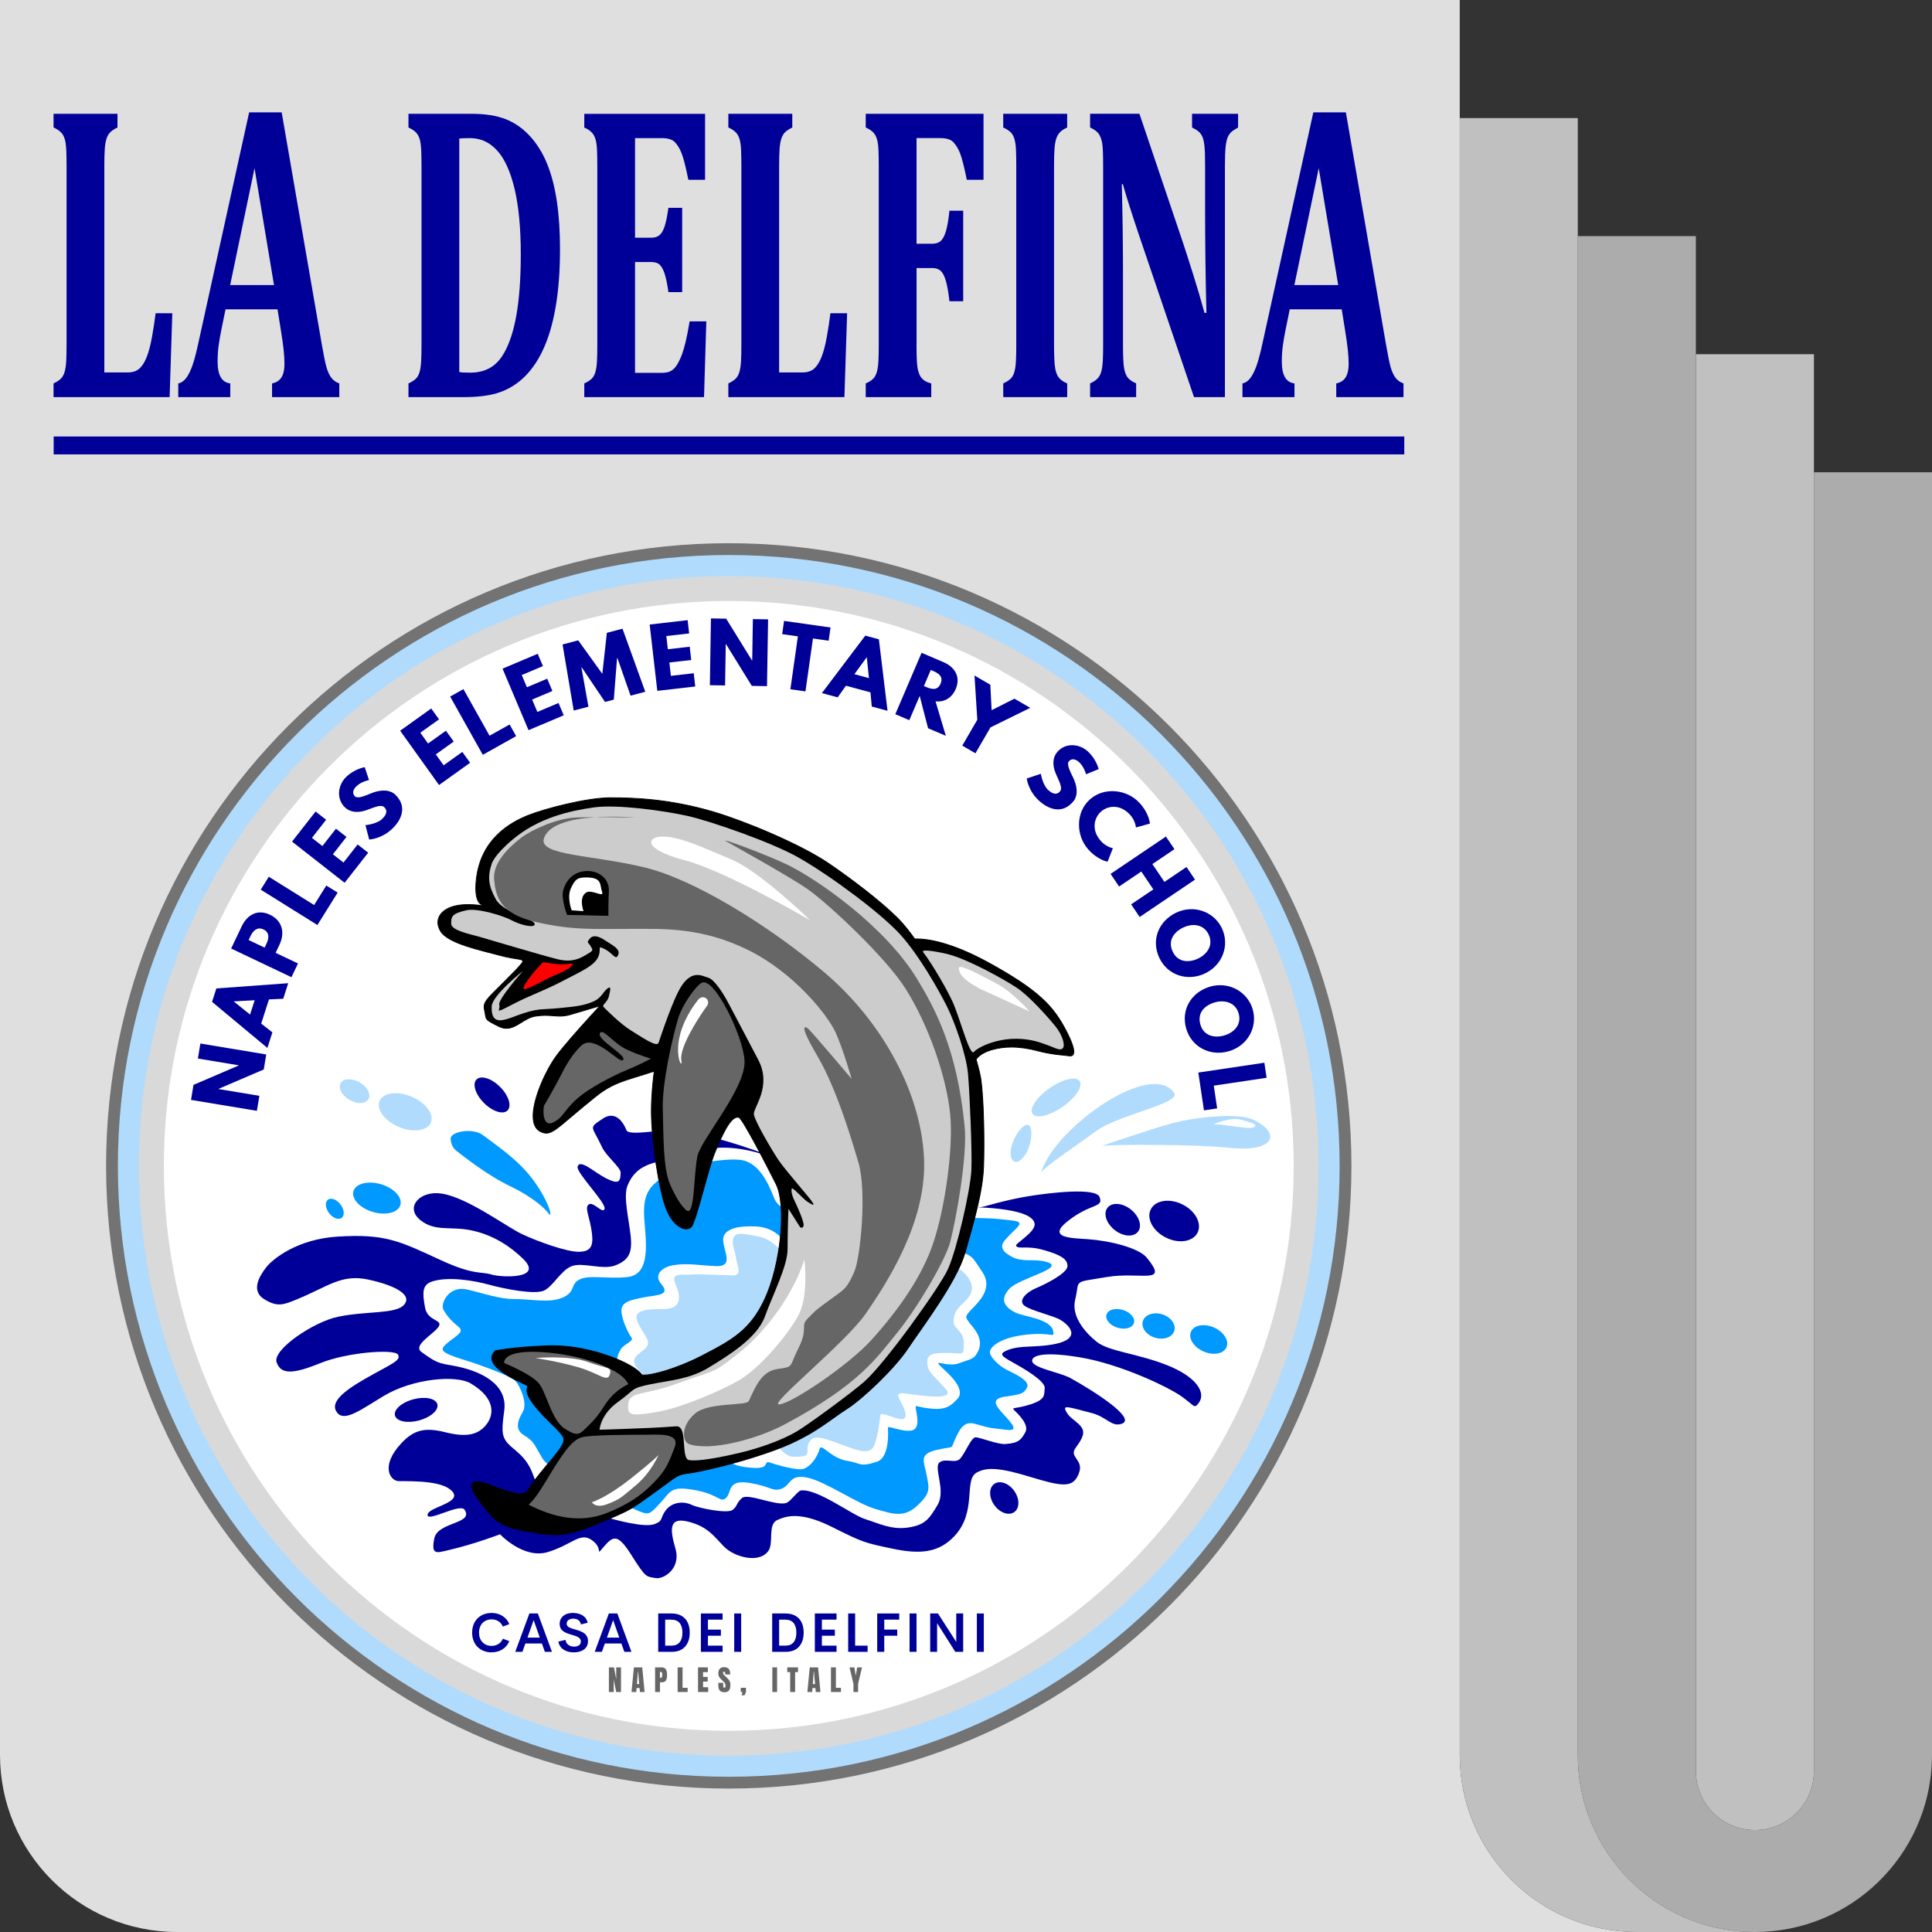 <?xml version="1.0" encoding="UTF-8"?>
<svg id="Layer_2" data-name="Layer 2" xmlns="http://www.w3.org/2000/svg" xmlns:xlink="http://www.w3.org/1999/xlink" viewBox="0 0 1080 1080">
  <rect x="0" y="0" width="1080" height="1080" fill="#333333" stroke="none"/>
  <defs>
    <style>
      .cls-1 {
        fill: #b0dbfd;
      }

      .cls-2 {
        fill: #fff;
      }

      .cls-3 {
        fill: #dfdfdf;
      }

      .cls-4 {
        fill: none;
      }

      .cls-5 {
        fill: red;
      }

      .cls-6 {
        fill: silver;
      }

      .cls-7 {
        fill: #09f;
      }

      .cls-8 {
        clip-path: url(#clippath-1);
      }

      .cls-9 {
        fill: #737373;
      }

      .cls-10 {
        fill: #666;
      }

      .cls-11 {
        fill: #009;
      }

      .cls-12 {
        fill: #ccc;
      }

      .cls-13 {
        clip-path: url(#clippath-2);
      }

      .cls-14 {
        fill: #acacac;
      }

      .cls-15 {
        clip-path: url(#clippath);
      }

      .cls-16 {
        fill: #d9d9d9;
      }
    </style>
    <clipPath id="clippath">
      <rect class="cls-4" x="54" y="297" width="707" height="707"/>
    </clipPath>
    <clipPath id="clippath-1">
      <rect class="cls-4" x="54" y="297" width="707" height="707"/>
    </clipPath>
    <clipPath id="clippath-2">
      <rect class="cls-4" x="54" y="297" width="707" height="707"/>
    </clipPath>
  </defs>
  <path class="cls-3" d="M915,1080H99c-54.68,0-99-44.32-99-99V0h816v981c0,54.68,44.32,99,99,99Z"/>
  <path class="cls-6" d="M1014,198v792c0,18.23-14.77,33-33,33s-33-14.77-33-33V198h66Z"/>
  <path class="cls-14" d="M882.05,984h-.05v-3c0,1,.01,2,.05,3Z"/>
  <path class="cls-14" d="M1080,981v3h-.05c.04-1,.05-2,.05-3Z"/>
  <path class="cls-14" d="M1080,264v717c0,1-.01,2-.05,3-1.58,53.29-45.27,96-98.95,96s-97.37-42.71-98.95-96c-.04-1-.05-2-.05-3V132h66v858c0,18.23,14.77,33,33,33s33-14.77,33-33V264h66Z"/>
  <path class="cls-6" d="M981,1080h-66c-54.68,0-99-44.32-99-99V66h66v915c0,1,.01,2,.05,3,.83,28.12,13.39,53.29,32.95,70.79.61.55,1.23,1.09,1.86,1.61.49.43.99.84,1.49,1.25.48.4.97.79,1.46,1.17.66.53,1.33,1.05,2.02,1.55.59.44,1.18.88,1.78,1.3.6.43,1.2.85,1.81,1.26.41.28.82.56,1.24.82.37.26.75.5,1.13.74,2.43,1.56,4.94,3.01,7.52,4.35.53.28,1.06.55,1.59.81.61.31,1.23.61,1.85.9,2.99,1.42,6.08,2.69,9.24,3.81,10.32,3.66,21.43,5.64,33.01,5.64Z"/>
  <g>
    <path class="cls-11" d="M65.67,63.62v7.66c-1.63.77-2.93,1.61-3.88,2.49-.95.89-1.69,2.11-2.21,3.65-.52,1.55-.86,3.54-1.02,5.98-.16,2.44-.24,5.51-.24,9.22v115.56h13.21c2.63,0,4.74-.7,6.33-2.09,1.59-1.39,2.96-3.54,4.12-6.44,1.16-2.9,2.16-6.69,3-11.37.84-4.68,1.51-9.07,2.01-13.17h9.33l-1.5,46.87H29.93v-7.66c1.68-.77,3.01-1.62,3.98-2.55.98-.93,1.7-2.18,2.18-3.77.48-1.58.78-3.6.92-6.03s.2-5.51.2-9.22v-99.9c0-3.63-.06-6.69-.17-9.17-.11-2.47-.41-4.48-.88-6.03-.48-1.55-1.2-2.8-2.18-3.77-.98-.97-2.33-1.84-4.05-2.61v-7.66h35.75Z"/>
    <path class="cls-11" d="M155.14,172.92h-29.07l-2.25,11.02c-.64,3.09-1.16,6.09-1.57,8.99-.41,2.9-.61,5.98-.61,9.22,0,7.58,2.36,11.64,7.08,12.18v7.66h-29.07v-7.66c1.68-.31,3.15-1.31,4.43-3.02,1.27-1.7,2.43-4.02,3.47-6.96,1.04-2.94,2.16-7.15,3.34-12.65l28.39-128.9h18.18l22.47,129.95c1,5.8,1.84,9.92,2.52,12.36.68,2.44,1.57,4.41,2.66,5.92,1.09,1.51,2.61,2.61,4.56,3.31v7.66h-37.59v-7.66c2.36-.46,4.11-1.58,5.24-3.36,1.13-1.78,1.7-4.29,1.7-7.54,0-2.4-.16-5.06-.48-8.01-.32-2.94-.84-6.65-1.57-11.14l-1.84-11.37ZM128.66,159.34h24.51l-10.89-65.32-13.62,65.32Z"/>
    <path class="cls-11" d="M263.75,63.62c7.58,0,13.91,1.01,19,3.02,5.08,2.01,9.6,5.18,13.55,9.51,3.95,4.33,7.14,9.5,9.57,15.49,2.43,6,4.23,12.96,5.41,20.88,1.18,7.93,1.77,16.88,1.77,26.86,0,12.07-.83,22.9-2.49,32.49-1.66,9.59-4.14,17.79-7.46,24.6-2.95,6.11-6.57,11.14-10.86,15.08-4.29,3.94-9.23,6.73-14.81,8.35-4.81,1.39-10.87,2.09-18.18,2.09h-30.91v-7.66c1.68-.77,3.01-1.6,3.98-2.49.98-.89,1.7-2.13,2.18-3.71.48-1.58.78-3.6.92-6.03s.2-5.51.2-9.22v-100.01c0-3.63-.06-6.69-.17-9.17-.11-2.47-.41-4.48-.88-6.03-.48-1.55-1.2-2.8-2.18-3.77-.98-.97-2.33-1.84-4.05-2.61v-7.66h35.41ZM256.73,207.96c.82.23,2.88.35,6.2.35,4.99,0,9.19-1.24,12.6-3.71,2.54-1.86,4.7-4.41,6.47-7.66,2.95-5.34,5.17-12.26,6.67-20.77,1.63-9.28,2.45-20.61,2.45-34,0-14.69-1.16-26.9-3.47-36.6-2.31-9.71-5.57-16.86-9.77-21.46-4.2-4.6-9.23-6.9-15.08-6.9-2.81,0-4.83.08-6.06.23v130.53Z"/>
    <path class="cls-11" d="M394.14,63.62v36.9h-9.33c-1.5-7.35-2.77-12.32-3.81-14.91-1.04-2.59-2.29-4.64-3.75-6.15-1.45-1.51-3.93-2.26-7.42-2.26h-14.84v55.69h8.99c2,0,3.56-.48,4.7-1.45,1.13-.97,2.08-2.57,2.83-4.81.75-2.24,1.46-5.72,2.14-10.44h7.69v47.11h-7.69c-.64-4.48-1.34-7.91-2.11-10.27-.77-2.36-1.69-4.04-2.76-5.05-1.07-1-2.67-1.51-4.8-1.51h-8.99v61.96h14.78c1.59,0,2.93-.17,4.02-.52s2.06-.95,2.93-1.8c.86-.85,1.69-2.01,2.49-3.48.79-1.47,1.5-3.05,2.11-4.76.61-1.7,1.26-3.94,1.94-6.73.68-2.78,1.43-6.61,2.25-11.49h9.33l-1.29,42.35h-66.93v-7.66c1.68-.77,3.01-1.6,3.98-2.49.98-.89,1.7-2.13,2.18-3.71.48-1.58.78-3.6.92-6.03s.2-5.51.2-9.22v-100.01c0-3.63-.06-6.69-.17-9.17-.11-2.47-.41-4.48-.88-6.03-.48-1.55-1.2-2.8-2.18-3.77-.98-.97-2.33-1.84-4.05-2.61v-7.66h67.55Z"/>
    <path class="cls-11" d="M442.89,63.62v7.66c-1.63.77-2.93,1.61-3.88,2.49-.95.89-1.69,2.11-2.21,3.65-.52,1.55-.86,3.54-1.02,5.98-.16,2.44-.24,5.51-.24,9.22v115.56h13.21c2.63,0,4.74-.7,6.33-2.09,1.59-1.39,2.96-3.54,4.12-6.44,1.16-2.9,2.16-6.69,3-11.37.84-4.68,1.51-9.07,2.01-13.17h9.33l-1.5,46.87h-64.89v-7.66c1.68-.77,3.01-1.62,3.98-2.55.98-.93,1.7-2.18,2.18-3.77.48-1.58.78-3.6.92-6.03s.2-5.51.2-9.22v-99.9c0-3.63-.06-6.69-.17-9.17-.11-2.47-.41-4.48-.88-6.03-.48-1.55-1.2-2.8-2.18-3.77-.98-.97-2.33-1.84-4.05-2.61v-7.66h35.75Z"/>
    <path class="cls-11" d="M512.34,192.87c0,4.1.07,7.21.2,9.34.14,2.13.38,3.85.75,5.16.36,1.32.81,2.38,1.33,3.19.52.81,1.25,1.55,2.18,2.2.93.66,2.19,1.18,3.78,1.57v7.66h-36.63v-7.66c1.68-.7,3.01-1.51,3.98-2.44.98-.93,1.7-2.18,2.18-3.77.48-1.58.78-3.61.92-6.09.14-2.47.2-5.57.2-9.28v-99.9c0-3.63-.06-6.69-.17-9.17-.11-2.47-.41-4.48-.88-6.03-.48-1.55-1.2-2.8-2.18-3.77-.98-.97-2.33-1.84-4.05-2.61v-7.66h65.84v36.9h-9.33c-1.5-7.35-2.77-12.32-3.81-14.91-1.04-2.59-2.29-4.64-3.74-6.15-1.45-1.51-3.93-2.26-7.42-2.26h-13.14v59.06h8.72c2.13,0,3.78-.56,4.94-1.68,1.16-1.12,2.11-3,2.86-5.63.75-2.63,1.37-6.34,1.87-11.14h7.69v50.59h-7.69c-.54-4.87-1.2-8.64-1.97-11.31-.77-2.67-1.73-4.54-2.86-5.63-1.14-1.08-2.75-1.62-4.83-1.62h-8.72v43.04Z"/>
    <path class="cls-11" d="M589.22,192.87c0,2.71.04,5.22.14,7.54.09,2.32.27,4.22.54,5.69.27,1.47.67,2.71,1.19,3.71.52,1.01,1.24,1.88,2.14,2.61.91.74,2.02,1.37,3.34,1.91v7.66h-35.75v-7.66c1.68-.77,3.01-1.6,3.98-2.49.98-.89,1.7-2.13,2.18-3.71.48-1.58.78-3.6.92-6.03.14-2.44.2-5.51.2-9.22v-100.13c0-3.71-.06-6.77-.17-9.17-.11-2.4-.41-4.39-.89-5.98-.48-1.58-1.2-2.84-2.18-3.77-.98-.93-2.33-1.78-4.05-2.55v-7.66h35.75v7.66c-1.86.85-3.23,1.76-4.12,2.73-.89.97-1.56,2.15-2.01,3.54-.46,1.39-.77,3.21-.95,5.45-.18,2.24-.27,5.53-.27,9.86v100.01Z"/>
    <path class="cls-11" d="M692.1,63.62v7.66c-1.82,1.01-3.1,1.86-3.85,2.55-.75.7-1.38,1.62-1.91,2.78-.52,1.16-.92,2.92-1.19,5.28-.27,2.36-.41,5.98-.41,10.85v129.25h-17.29l-30.64-90.27c-4.13-12.22-7.17-21.81-9.12-28.77h-.61c.45,16.63.68,34.19.68,52.67v37.36c0,5.8.17,9.86.51,12.18.34,2.32.95,4.16,1.84,5.51.89,1.35,2.55,2.57,5,3.65v7.66h-25.74v-7.66c1.68-.77,3.01-1.62,3.98-2.55.98-.93,1.7-2.18,2.18-3.77.48-1.58.78-3.58.92-5.98.14-2.4.2-5.41.2-9.05v-100.36c0-5.8-.15-9.8-.44-12.01-.3-2.2-.91-4.04-1.84-5.51-.93-1.47-2.6-2.74-5-3.83v-7.66h27.58l24.1,71.35c1.5,4.49,3.45,10.56,5.86,18.22s4.54,14.89,6.4,21.7h1.09c-.5-18.49-.75-38.67-.75-60.56v-21.58c0-5.03-.11-8.66-.34-10.91-.23-2.24-.58-3.94-1.06-5.1s-1.11-2.13-1.91-2.9c-.79-.77-2.12-1.62-3.98-2.55v-7.66h25.74Z"/>
    <path class="cls-11" d="M750.05,172.92h-29.08l-2.25,11.02c-.64,3.09-1.16,6.09-1.57,8.99-.41,2.9-.61,5.98-.61,9.22,0,7.58,2.36,11.64,7.08,12.18v7.66h-29.08v-7.66c1.68-.31,3.15-1.31,4.43-3.02,1.27-1.7,2.43-4.02,3.47-6.96,1.04-2.94,2.16-7.15,3.34-12.65l28.39-128.9h18.18l22.47,129.95c1,5.8,1.84,9.92,2.52,12.36s1.57,4.41,2.66,5.92c1.09,1.51,2.61,2.61,4.56,3.31v7.66h-37.59v-7.66c2.36-.46,4.11-1.58,5.24-3.36,1.13-1.78,1.7-4.29,1.7-7.54,0-2.4-.16-5.06-.48-8.01-.32-2.94-.84-6.65-1.57-11.14l-1.84-11.37ZM723.56,159.34h24.51l-10.89-65.32-13.62,65.32Z"/>
  </g>
  <g class="cls-15">
    <g class="cls-8">
      <path class="cls-9" d="M755.46,651.74c0,192.24-155.84,348.08-348.08,348.08S59.3,843.98,59.3,651.74s155.84-348.08,348.08-348.08,348.08,155.84,348.08,348.08"/>
      <path class="cls-1" d="M748.86,651.74c0,188.59-152.89,341.48-341.48,341.48S65.9,840.33,65.9,651.74s152.89-341.48,341.48-341.48,341.48,152.89,341.48,341.48"/>
      <path class="cls-16" d="M737.08,651.74c0,182.09-147.61,329.7-329.7,329.7S77.68,833.82,77.68,651.74s147.61-329.7,329.7-329.7,329.7,147.61,329.7,329.7"/>
      <path class="cls-2" d="M723.18,651.74c0,174.41-141.39,315.79-315.79,315.79S91.59,826.15,91.59,651.74s141.39-315.79,315.79-315.79,315.79,141.39,315.79,315.79"/>
      <path class="cls-11" d="M366.26,632.35c-4.03.41-15.08,1.89-16.03-.47-2.81-7.02-7.54-10.37-13.2-6.6-8.48,5.66-6.13,3.77-.47,16.03,2.23,4.84,10.37,11.31,10.37,14.14,0,5.52-1.41,6.6-8.01,3.3-6.6-3.3-14.72-11.17-16.03-6.6-.94,3.3,16.03,20.27,15.08,23.57s-6.35-4.44-8.96-2.36c-2.36,1.89.73,6.81,1.89,16.03.94,7.54-.94,10.37-7.54,10.37s-22.62-5.66-31.58-9.9-30.17-20.27-44.78-22.62c-12.18-1.96-20.74,7.54-12.25,14.61s17.44,3.3,29.69,6.13,21.25,9.24,27.81,15.55c12.25,11.78-12.38,10.54-17.44,8.96-5.85-1.82-9.9.47-28.28-8.01-23.17-10.69-31.04-14.92-57.97-13.2-22.15,1.41-35.82,12.25-39.59,16.97s-8.96,13.2-1.41,17.91,10.84,3.3,18.85,0c16.98-6.99,24.51-14.14,39.59-10.84,16.28,3.56,24.51,8.96,19.8,14.14-4.71,5.18-20.74,3.3-36.76,6.6-13.73,2.83-36.76,18.38-34.41,25.45s9.43,6.6,24.51.47c15.08-6.13,41.48-8.01,43.36-4.71s-3.77,5.18-17.91,13.2c-14.14,8.01-20.27,14.14-16.03,19.32s13.61-2.04,25.92-9.43c16.5-9.9,40.53-11.78,48.55-7.07,14.08,8.28,13.67,17.91,8.01,24.04-4.52,4.9-10.84,6.13-22.15,3.3-11.31-2.83-17.44-1.41-24.51,6.13-12.08,12.89-6.13,21.21-1.41,21.21,10.08,0,25.45,0,30.17,6.13s-14.14,8.48-14.14,12.73,18.18-6.79,20.74-2.83c5.18,8.01-15.08,6.6-16.97,16.03s1.41,8.01,7.54,6.6c14.96-3.45,29.22-8.96,29.22-8.96,0,0,13.2,14.14,26.87,9.9,13.67-4.24,17.91-11.31,24.51-6.6s1.83,9.25,6.13,4.24c5.66-6.6,8.01-8.48,16.03,4.24,8.01,12.73,8.07,11.79,13.67,12.73,3.96.66,14.11-5.06,10.84-16.5-2.83-9.9-4.24-17.91,7.07-15.08s14.61,8.48,20.27,14.14c5.66,5.66,19.32,9.43,24.51,2.36,3.4-4.64-.61-14.86,5.18-17.44,4.24-1.89,12.25-5.18,30.17,3.77s18.38,8.96,33.94,12.25c15.68,3.33,26.11,2.35,34.88-7.07,12.73-13.67,5.01-31.12,12.25-35.35,5.66-3.3,13.2-2.83,30.17,2.36,16.97,5.18,23.1,6.13,26.39-.47,3.3-6.6-.47-8.48-1.89-11.78s2.83-5.18,4.71-10.84-5.75-8.16-8.48-12.25c-3.77-5.66,0-3.77,13.2-.47,8.83,2.21,11.21,7.94,16.97,6.13,8.96-2.83-15.55-18.38-28.28-25.45-6.44-3.58-21.68-5.66-21.68-9.9,0-1.89,3.3-5.66,26.39-1.89s50.43,16.97,57.5,22.15c7.07,5.18,6.6,6.6,8.96,3.77,4.91-5.89-.94-15.08-17.91-21.68-16.41-6.38-32.05-7.54-38.65-12.73s-14.48-14.29-12.25-23.57c2.83-11.78-1.89-9.43,17.44-12.73,19.32-3.3,35.35,4.71,22.62-10.84-4.48-5.47-20.27-9.43-32.99-10.37-8.64-.64-23.57-.47-10.84-10.37s19.8-7.07,17.44-13.2c-2.09-5.44-27.81-2.36-39.59-.47-11.78,1.89-24.51,5.66-24.51,5.66,0,0-32.52,8.01-69.76-7.54-37.24-15.55-84.92-37.43-114.53-34.41"/>
      <path class="cls-11" d="M566.96,833.42c3.09,4.35,3.11,9.65.03,11.84-3.08,2.19-8.08.43-11.17-3.91-3.09-4.35-3.11-9.65-.03-11.84,3.08-2.19,8.08-.43,11.17,3.91"/>
      <path class="cls-11" d="M636.11,688.57c-2.5,3.16-8.34,2.72-13.03-1-4.69-3.72-6.47-9.29-3.96-12.46,2.5-3.16,8.34-2.72,13.03,1,4.69,3.72,6.47,9.29,3.96,12.46"/>
      <path class="cls-11" d="M669.46,689.03c-2.54,5.13-10.46,6.39-17.69,2.81-7.23-3.58-11.04-10.64-8.5-15.77,2.54-5.13,10.46-6.39,17.69-2.81,7.23,3.58,11.04,10.64,8.5,15.77"/>
      <path class="cls-11" d="M244.48,784.97c.87,3.27-3.72,7.33-10.26,9.08-6.54,1.74-12.55.51-13.42-2.76-.87-3.27,3.72-7.33,10.26-9.08,6.54-1.74,12.55-.51,13.42,2.76"/>
      <path class="cls-11" d="M283.72,620.75c-2.48,2.48-8.38.62-13.16-4.17-4.79-4.79-6.65-10.68-4.17-13.16,2.49-2.48,8.38-.62,13.16,4.17,4.79,4.79,6.65,10.68,4.17,13.16"/>
      <path class="cls-2" d="M539.71,674.77s37.71-.47,38.65,9.43c.45,4.74-11.26,11.05-10.37,12.25,1.59,2.14,5.66-.47,15.55,2.36s13.2,5.18,13.2,8.96-11.78,9.9-17.44,12.25-10.37,7.07-6.6,9.9,16.25,5.54,20.27,8.01c6.13,3.77,12.25,11.78-8.01,14.14-9.84,1.14-16.5,0-23.1,3.3-3.77,1.89-.94,3.3,6.6,7.54s16.03,9.9,15.55,13.2.94,6.13-8.01,8.96c-8.96,2.83-10.84,1.41-8.96,3.3s8.48,8.01,6.13,12.25-3.77,6.13-11.31,6.6c-4.21.26-14.14-3.77-16.5-3.77s-5.66,8.48-8.48,11.78-8.48-.47-11.78,2.36,3.77,15.55-.94,23.57-7.07,11.31-16.5,12.73c-9.43,1.41-16.5-2.36-24.04-4.71s-26.39-16.97-35.82-16.03c-1.93.19-5.82,6.35-8.48,7.07-5.96,1.6-21.21-5.66-24.51-2.83s-2.36,4.24-5.18,6.6-19.32-.94-23.1-2.83-10.37-1.89-14.14,2.83-1.21,6.05-6.6,8.01c-10.37,3.77-57.03-13.2-60.33-16.5s-3.77-.94-7.54-11.31-10.37-13.2-14.14-17.44-3.16-8.52-1.89-18.38c1.89-14.61-12.96-22.19-28.75-24.98-8.01-1.41-8.96-1.41-17.44-7.54-5.32-3.84,6.6-9.9,9.43-14.14s-6.13-2.83-7.54-10.84-1.89-12.73,4.24-14.61c8.98-2.76,23.1-.47,31.58,1.89s25.45,5.66,30.64,3.3,9.43-11.31,15.55-13.67,17.44,2.36,24.51-.47,9.43-6.6,8.48-16.03-4.24-22.15-1.89-28.28c4.62-12.02,14.61-13.2,24.98-15.08,10.37-1.89,22.53-12.13,53.26-1.89,9.9,3.3,7.07,16.03,11.78,20.27s98.98,8.48,98.98,8.48"/>
      <path class="cls-7" d="M453.45,676.19s-16.5,4.24-20.74-6.6-8.96-18.38-16.5-20.74-33.46,1.89-42.89,7.54c-9.43,5.66-14.14,9.9-13.2,24.51.78,12.09,4.24,31.58-9.43,32.99-11.29,1.17-21.68-1.41-26.87,1.41s-1.89,6.6-8.96,9.9c-7.43,3.47-17.44.94-28.28.94-8.86,0-23.34-5.41-27.81-5.66-8.48-.47-12.73,8.48-10.84,11.78,4.97,8.7,10.84,9.43,9.43,12.25s-10.37,7.07-9.9,9.9,12.25,5.66,18.85,8.01c6.6,2.36,19.8,7.07,22.15,9.9s6.6,12.25,3.77,16.97-4.71,9.9.94,13.2c5.66,3.3,5.66,5.66,10.37,13.2s44.31,24.98,51.85,28.28,7.54,2.83,13.67-3.77,5.66-9.9,20.27-7.07c12.59,2.44,13.2,7.07,16.5,4.24s.47-10.37,12.73-8.48,13.2,5.18,18.38,3.3,4.24-8.48,14.61-6.13,27.81,14.61,37.71,17.44,16.03,5.18,23.57-1.89,6.6-9.43,5.18-16.97-4.71-11.78,5.66-14.14,7.54,0,9.9-5.18,4.71-11.31,11.31-9.43c11.33,3.24,9.43,2.22,16.97,3.3,6.6.94,5.66-1.41.94-6.6s-10.37-10.37-1.41-11.78c8.96-1.41,10.84-1.41,12.73-5.18s-6.6-7.54-11.31-9.9-9.03-7.06-9.43-9.43c-.47-2.83,4.71-8.01,17.91-9.9,16.86-2.41,18.38,2.36,17.44-2.36-1.37-6.87-16.4-7.97-21.21-10.37-5.66-2.83-8.96-7.07-3.3-13.2,5.66-6.13,32.52-11.78,20.74-15.08-7.09-1.99-13.2.47-19.32-2.83-6.13-3.3-6.6-6.13-3.77-9.43,6.13-7.16,12.23-9.84,4.24-10.84-11.31-1.41-15.55-1.41-24.98-1.41-18.53,0-87.67-4.71-87.67-4.71"/>
      <path class="cls-7" d="M191.01,680.78c-1.76,1.34-4.91.16-7.04-2.63-2.13-2.79-2.43-6.15-.67-7.49,1.76-1.34,4.91-.16,7.04,2.63,2.13,2.79,2.43,6.15.67,7.49"/>
      <path class="cls-7" d="M223.81,673.62c-1.26,4.27-8.16,6-15.4,3.86s-12.08-7.34-10.82-11.62c1.26-4.27,8.16-6,15.4-3.86,7.24,2.14,12.08,7.34,10.82,11.62"/>
      <path class="cls-7" d="M251.96,635.89s-.47,4.71,3.3,7.54,16.5,13.2,30.17,19.8,19.81,13.13,21.21,15.08c2.36,3.3.99-5.34-8.01-17.91-8.24-11.5-19.73-19.12-28.75-25.92-5.06-3.82-16.5-2.36-17.91,1.41"/>
      <path class="cls-7" d="M685.6,753.16c-1.63,3.69-7.39,4.72-12.87,2.3-5.48-2.42-8.59-7.38-6.96-11.07,1.63-3.69,7.39-4.72,12.87-2.3,5.47,2.42,8.59,7.38,6.96,11.07"/>
      <path class="cls-7" d="M678.99,748.07c0-.52.21-.94.47-.94s.47.42.47.94-.21.94-.47.94-.47-.42-.47-.94"/>
      <path class="cls-7" d="M656.42,743.97c-1.12,3.6-5.96,5.3-10.81,3.79-4.85-1.51-7.86-5.66-6.74-9.26,1.12-3.6,5.96-5.3,10.81-3.79,4.85,1.51,7.86,5.66,6.74,9.26"/>
      <path class="cls-7" d="M633.86,739.58c-.84,2.74-4.95,3.9-9.18,2.6-4.23-1.3-6.98-4.57-6.13-7.31.84-2.74,4.95-3.9,9.18-2.6,4.23,1.3,6.98,4.58,6.13,7.31"/>
      <path class="cls-2" d="M436.96,692.21s-4.71-6.13-14.14-6.6-15.72.96-17.91,4.71c-3.3,5.66,7.54,17.91-4.71,17.44-9.14-.35-16.03-1.89-24.04-.47-6.31,1.11-10.77,5.5-6.6,10.37,5.66,6.6-2.36,6.13-9.43,7.54-7.07,1.41-13.2,2.36-12.73,8.01s4.24,12.73,5.66,14.61-4.71,3.77-6.13,6.6-3.77,5.66.94,12.73,46.66,41.95,53.26,44.78c6.6,2.83,3.77,7.07,17.91,8.48,12.8,1.28,7.07-4.24,11.31-2.83s10.84,3.3,16.5,3.77,10.37-7.54,11.31-11.31,6.13,5.18,15.55,6.6c7.53,1.13,6.6,3.77,16.5.47,7.65-2.55,6.13-18.85,6.13-18.85-.47-1.89,7.54,2.36,13.2,1.41,5.66-.94,2.36-10.84,2.36-12.73s-.47-.47,8.48.47c8.96.94,11.47-2.04,14.61-5.18,6.6-6.6-9.43-17.91-10.37-19.8s5.66,1.89,11.78-.47,8.11-1.84,10.37-6.6c4.24-8.96-5.66-15.08-6.6-18.85s17.44-12.73,8.96-25.45c-7.21-10.82-4.24-7.54-17.44-14.14s-76.36,7.07-76.36,7.07l-18.38-11.78Z"/>
      <path class="cls-1" d="M436.49,699.28s-4.71-6.6-12.25-8.01c-7.54-1.41-12.73-2.83-14.14.47s.47,6.13,1.41,11.78,3.3,9.43-1.89,9.43-16.97-.94-23.1-.47c-5.36.41-11.78-1.41-8.96,5.18,2.83,6.6,2.83,11.31-1.41,13.2s-11.31,0-16.97,1.89c-4.84,1.61-4.24,4.71,0,11.31s4.24,8.01-.94,11.78-5.66,6.6,2.36,13.2c8.01,6.6,63.16,34.41,66.93,33.46s8.96,11.53,15.55,11.78c12.25.47,6.6-2.83,8.96-7.54,2.54-5.08,7.07-3.3,17.44.47,10.37,3.77,16.97,6.6,19.32.47s2.83-13.2,3.3-16.5,14.14,6.13,14.14,0-8.9-13.35-.47-12.25c10.84,1.41,29.22,4.24,22.62-2.83s-9.43-9.43-9.9-12.73c-.87-6.07,1.69-7.07,10.84-7.07s9.43,2.36,9.43-5.66c0-7.45-6.6-7.54-5.66-13.2s2.36-5.66,7.54-11.31c4.82-5.26,2.83-10.84-3.3-16.03-6.13-5.18-80.6,5.66-80.6,5.66l-20.27-16.5Z"/>
      <path class="cls-1" d="M205.98,614.44c-1.56,2.71-6.3,2.89-10.58.42-4.28-2.47-6.49-6.67-4.93-9.38,1.56-2.71,6.3-2.89,10.58-.42,4.28,2.47,6.49,6.67,4.93,9.38"/>
      <path class="cls-1" d="M240.83,627.58c-1.98,4.67-10,5.74-17.91,2.39-7.91-3.35-12.71-9.86-10.73-14.53,1.98-4.67,10-5.74,17.91-2.39,7.91,3.35,12.71,9.86,10.73,14.53"/>
      <path class="cls-1" d="M603.52,604.33c2.01,2.88-2.24,9.32-9.5,14.39-7.26,5.07-14.77,6.84-16.78,3.95-2.01-2.88,2.24-9.32,9.5-14.39,7.26-5.06,14.77-6.84,16.78-3.95"/>
      <path class="cls-1" d="M574.82,628.82c2.44.92,2.1,7.86.17,12.97s-5.47,8.52-7.9,7.6c-2.44-.92-2.85-5.81-.92-10.92s6.22-10.57,8.65-9.65"/>
      <path class="cls-1" d="M581.89,655.68s2.83-13.2,24.04-30.64c20.5-16.85,42.89-24.98,50.43-14.14,4.07,5.86-31.11,12.25-43.36,21.21-10.82,7.9-30.64,21.21-31.11,23.57"/>
      <path class="cls-1" d="M615.83,640.6s27.34-9.43,39.59-12.73c12.25-3.3,36.29-6.13,45.25-1.89s10.37,8.96,8.96,11.31-6.13,6.13-23.57,4.24-64.57-1.89-70.23-.94"/>
      <path class="cls-2" d="M677.57,628.82s9.9-4.71,16.5-2.83,9.43,2.83,6.6,4.24-20.74-2.83-23.1-1.41"/>
      <path d="M310.28,857.93c-3.57,0-7.01-.52-11.37-1.17l-1.91-.29c-17.78-2.63-21.42-7.44-26.94-14.71-.53-.7-1.08-1.42-1.66-2.17-3.71-4.77-5.28-8.36-4.43-10.1.38-.78,1.29-1.18,2.7-1.18,1.71,0,4.11.59,7.12,1.75,7.56,2.91,13.19,4.96,16.89,4.96h0c2.17,0,3.68-.73,4.6-2.23,3.12-5.07,7.36-10.12,11.09-14.57,5.45-6.49,9.76-11.62,8.72-14.39-.76-2.01-3.4-4.61-6.76-7.9-3.1-3.04-6.62-6.49-9.77-10.54-4.96-6.37-4.07-8.87-3.7-9.93.13-.37.27-.76-.15-.97-.58-.29-1.3-.63-2.12-1.02-5.82-2.76-16.65-7.9-17.62-13.54-.29-1.66.33-3.28,1.84-4.81.87-.18,10.2-2.05,29.11-2.81.93-.04,1.88-.06,2.84-.06,22.59,0,46.1,10.51,49.75,15.98.2.31.74.45,1.7.45,4.63,0,17.64-3.33,32.07-10.74,17.5-8.99,27-14.46,34.98-31.22,9.06-19.04,12.52-52.94,6.6-64.78-.18-.37-18.47-36.75-20.89-37.36-.21-.05-.42-.08-.63-.08-4.09,0-8.59,9.62-12.84,20.01-1.69,4.14-3.92,12.16-6.07,19.91-2.72,9.8-5.53,19.94-7.08,21.49-.68.68-1.61,1.04-2.71,1.04-3.05,0-7.77-2.84-11.05-10.86-4.19-10.25-8.47-38.04-8.47-55.06,0-10.17,1.3-20.17,2.16-26.79.51-3.89.84-6.46.66-7.2-.48-1.91-28.48-22.32-31.67-24.64l-.09-.07-.11.03c-.05.01-5.31,1.45-16.03,4.72-2.08.63-3.96.91-6.1.91-1.25,0-2.45-.09-3.72-.19-1.4-.11-2.84-.22-4.48-.22-1.82,0-3.6.14-5.45.44-2.98.47-5.48,2.03-7.9,3.54-2.7,1.68-5.25,3.27-8.26,3.27-1.46,0-2.91-.37-4.43-1.13-6.89-3.44-6.91-3.57-7.41-6.72-.11-.68-.24-1.52-.47-2.54-.84-3.77,1.01-5.61,7.88-12.44.61-.61,1.26-1.26,1.96-1.95q8.49-8.49,10.86-11.33c.63-.76.83-1.23.69-1.62-.24-.64-1.28-.8-3.56-1.14-2.01-.31-5.06-.77-9.03-1.86-1.54-.42-3.27-.86-5.1-1.33-10.41-2.66-24.66-6.3-28.23-12.23-1.74-2.9-1.97-5.76-.69-8.27,1.83-3.58,6.48-5.93,12.76-6.45,1.04-.09,2.16-.13,3.33-.13,3.7,0,6.85.44,7.73.57l.09-.46c-.71-.17-4.23-1.57-3.39-12.45,1.36-17.72,11.15-30.33,29.08-37.51,9.83-3.93,33.24-9.88,46.1-9.88,14.43,0,34.05.91,57.91,8,16.24,4.83,47.53,17.5,64.04,28.72,11.54,7.85,28.58,20.57,38.62,30.61,7.34,7.34,16.08,21.08,22.47,31.11,2.26,3.55,4.21,6.62,5.79,8.92,6.11,8.93,16.94,40.07,18.34,50.8,1.46,11.19,1.87,33.4,1.41,47.57-.45,13.87-5.13,30.23-9.66,46.06l-.7,2.43c-3.8,13.29-17.47,32.79-26.51,45.7-2.18,3.11-4.06,5.79-5.51,7.97-7.42,11.13-25.38,28.21-34.34,33.87-2.26,1.42-4.57,3.07-7.01,4.82-7.28,5.2-16.33,11.67-31.13,17.31-19.74,7.52-42.6,12.68-49.91,13.65-5.61.75-6.28,1.24-12.68,5.96-1.75,1.29-3.93,2.9-6.75,4.92-1.26.9-2.39,1.71-3.42,2.45-9.77,7.03-10.79,7.77-29.53,15.43-10,4.09-16.29,5.69-22.42,5.69"/>
      <path d="M341.28,446.18c14.41,0,34.01.91,57.84,7.99,16.22,4.82,47.48,17.48,63.97,28.69,11.53,7.84,28.56,20.56,38.58,30.58,7.32,7.32,16.06,21.05,22.43,31.07,2.26,3.55,4.22,6.62,5.79,8.93,6.09,8.91,16.91,39.99,18.3,50.7,1.46,11.18,1.87,33.37,1.41,47.53-.45,13.84-5.13,30.19-9.65,46l-.7,2.43c-3.79,13.25-17.44,32.74-26.48,45.63-2.18,3.11-4.06,5.79-5.51,7.97-7.41,11.11-25.33,28.16-34.27,33.8-2.26,1.43-4.57,3.08-7.02,4.83-7.27,5.19-16.31,11.66-31.07,17.28-19.72,7.51-42.56,12.67-49.86,13.64-5.67.76-6.35,1.25-12.79,6.01-1.75,1.29-3.92,2.9-6.75,4.92-1.26.9-2.39,1.71-3.42,2.45-9.75,7.02-10.77,7.75-29.48,15.4-9.97,4.08-16.23,5.67-22.33,5.67-3.55,0-6.99-.52-11.34-1.17-.62-.09-1.25-.19-1.91-.29-17.68-2.62-21.3-7.39-26.79-14.62-.53-.7-1.08-1.42-1.66-2.17-3.6-4.63-5.2-8.22-4.41-9.85.34-.7,1.18-1.05,2.48-1.05,1.68,0,4.05.58,7.04,1.73,7.58,2.92,13.24,4.98,16.98,4.98,2.26,0,3.83-.77,4.81-2.34,3.11-5.05,7.34-10.09,11.07-14.54,5.5-6.55,9.85-11.73,8.76-14.62-.77-2.06-3.44-4.68-6.81-7.99-3.1-3.04-6.61-6.48-9.75-10.52-4.88-6.27-4.02-8.68-3.66-9.71.13-.36.34-.96-.27-1.26-.58-.29-1.29-.63-2.12-1.02-5.78-2.74-16.53-7.85-17.49-13.37-.27-1.59.29-3.08,1.72-4.55,1.21-.25,10.52-2.05,29.01-2.79.93-.04,1.88-.06,2.83-.06h0c22.51,0,45.93,10.44,49.55,15.87.26.38.84.55,1.9.55,4.65,0,17.71-3.34,32.18-10.77,17.55-9.01,27.07-14.5,35.09-31.32,4.45-9.34,7.74-22.31,9.03-35.57,1.25-12.88.34-23.87-2.43-29.41-2.86-5.72-7.56-14.85-11.61-22.34-7.99-14.78-8.96-15.02-9.43-15.14-.23-.06-.46-.09-.69-.09-3.99,0-8.11,8.06-13.06,20.16-1.7,4.15-3.92,12.18-6.08,19.94-2.71,9.77-5.51,19.88-7.02,21.38-.63.63-1.51.97-2.54.97-3.21,0-7.8-3.31-10.83-10.71-4.18-10.23-8.45-37.97-8.45-54.97,0-10.16,1.3-20.15,2.16-26.76.57-4.4.84-6.54.65-7.29-.1-.4-.34-1.34-16.14-13.22-7.75-5.83-15.54-11.5-15.62-11.55l-.18-.13-.22.06c-.05.01-5.32,1.45-16.04,4.72-2.05.62-3.92.9-6.04.9-1.24,0-2.44-.09-3.71-.19-1.4-.11-2.85-.22-4.5-.22-1.83,0-3.63.14-5.49.44-3.02.48-5.55,2.05-7.99,3.57-2.67,1.67-5.2,3.24-8.14,3.24-1.42,0-2.84-.36-4.33-1.11-6.78-3.39-6.8-3.51-7.29-6.55-.11-.68-.25-1.52-.48-2.56-.81-3.64,1.02-5.46,7.82-12.23.61-.61,1.26-1.26,1.96-1.95q8.5-8.5,10.87-11.34c.51-.61.95-1.26.72-1.85-.29-.77-1.37-.93-3.74-1.29-2.01-.31-5.05-.77-9.01-1.85-1.54-.42-3.27-.86-5.1-1.33-10.37-2.65-24.57-6.27-28.08-12.13-1.69-2.82-1.93-5.6-.68-8.04,1.8-3.5,6.38-5.81,12.57-6.33,1.04-.09,2.15-.13,3.31-.13,3.66,0,6.78.43,7.68.56.11.02.21.04.28.04h.41s.06-.41.06-.41l.06-.45-.45-.08s-.06-.01-.18-.03c-.72-.18-4.01-1.6-3.2-12.2.81-10.56,4.73-19.42,11.65-26.33,4.55-4.55,10.21-8.14,17.28-10.97,9.82-3.93,33.18-9.86,46.02-9.86M341.28,445.71c-13.2,0-36.76,6.13-46.19,9.9s-27.34,13.2-29.22,37.71c-.84,10.92,2.69,12.48,3.57,12.69.13.02.2.03.2.03,0,0,0,0,0,0-.02,0-.08,0-.19-.03-.81-.12-4.02-.57-7.77-.57-1.09,0-2.22.04-3.35.13-11.36.95-16.63,7.8-12.25,15.08,4.24,7.07,23.1,10.84,33.46,13.67,10.37,2.83,14.14,1.41,11.78,4.24s-2.36,2.83-10.84,11.31-10.84,10.37-9.9,14.61c1.29,5.82-.47,5.18,8.01,9.43,1.64.82,3.14,1.16,4.54,1.16,5.82,0,9.99-5.83,16.2-6.81,2.06-.32,3.82-.43,5.42-.43,3.13,0,5.58.41,8.2.41,1.87,0,3.82-.21,6.17-.92,10.84-3.3,16.03-4.71,16.03-4.71,0,0,31.11,22.62,31.58,24.51s-2.83,17.8-2.83,33.94,4.24,44.78,8.48,55.15c3.16,7.73,7.89,11,11.27,11,1.16,0,2.15-.38,2.87-1.11,2.83-2.83,9.34-32.06,13.2-41.48,4.05-9.89,8.61-19.87,12.62-19.87.19,0,.39.02.58.07,1.89.47,15.55,26.87,20.74,37.24,5.73,11.45,2.83,44.78-6.6,64.57-7.91,16.62-17.44,22.15-34.88,31.11-14.63,7.51-27.61,10.71-31.96,10.71-.83,0-1.35-.12-1.5-.35-3.73-5.6-27.22-16.08-49.94-16.08-.95,0-1.9.02-2.85.06-20.05.8-29.22,2.83-29.22,2.83-8.48,8.48,12.05,16.87,17.91,19.8.94.47-2.96,2.19,3.77,10.84,6.6,8.48,15.08,14.61,16.5,18.38,1.69,4.5-12.25,16.5-19.8,28.75-.91,1.47-2.34,2.12-4.4,2.12-3.58,0-9.03-1.96-16.81-4.95-3.14-1.21-5.52-1.76-7.21-1.76-4.88,0-3.88,4.68,1.55,11.66,6.6,8.48,9.16,14.07,28.75,16.97,5.27.78,9.21,1.46,13.31,1.46,5.79,0,11.89-1.36,22.51-5.7,20.74-8.48,19.8-8.48,32.99-17.91s12.25-9.9,19.32-10.84,30.17-6.13,49.96-13.67c19.8-7.54,29.22-16.5,38.18-22.15,8.96-5.66,26.87-22.62,34.41-33.94,7.54-11.31,27.34-37.24,32.05-53.73s9.9-33.94,10.37-48.55,0-36.76-1.41-47.6c-1.41-10.84-12.25-41.95-18.38-50.9s-18.38-30.17-28.28-40.06-26.87-22.62-38.65-30.64c-15.73-10.7-46.66-23.57-64.1-28.75-24.72-7.35-44.78-8.01-57.97-8.01"/>
      <path d="M305.38,633.43c-.96,0-1.96-.26-3.13-.82-1.93-.92-3.21-2.61-3.82-5.03-2.5-9.88,6.6-29.07,12.4-37.04,7.16-9.85,29.95-34.06,31.9-36.13,2.72,1.68,38.16,23.84,37.01,35.77-.24,2.48-2.11,4.39-5.55,5.66-7.18,2.65-12.89,4.41-17.48,5.82-9.74,3-15.62,4.81-23.59,11.18-5.82,4.66-10.25,8.42-13.82,11.45-7.39,6.27-10.76,9.14-13.92,9.14h0Z"/>
      <path d="M342.77,554.72c3.72,2.31,37.86,23.85,36.73,35.44-.23,2.39-2.05,4.22-5.4,5.46-7.17,2.65-12.88,4.41-17.47,5.82-9.77,3-15.66,4.82-23.67,11.23-5.82,4.66-10.26,8.43-13.82,11.45-7.34,6.24-10.69,9.08-13.76,9.08-.93,0-1.89-.25-3.02-.8-1.86-.89-3.1-2.53-3.7-4.87-2.48-9.81,6.59-28.91,12.36-36.84,7.02-9.65,29.08-33.13,31.75-35.97M342.69,554.11s-24.51,25.92-32.05,36.29-19.32,37.24-8.48,42.42c1.16.55,2.19.84,3.23.84,4.77,0,9.7-6.1,27.88-20.64,11.78-9.43,18.99-8.84,41.01-16.97,23.21-8.57-31.58-41.95-31.58-41.95"/>
      <path d="M541.69,600.97c-2.09,0-13.42-26.34-29.59-68.74-1.44-3.77-2.41-6.36-2.71-7.16.45-.07,1.46-.2,3.04-.2,5.96,0,19.13,1.74,40.36,13.42,28.19,15.5,36.13,24.28,43.27,38.08,3.61,6.97,4.91,11.38,3.87,13.09-.33.54-.9.8-1.74.8-.28,0-.59-.03-.93-.09-.76-.13-1.71-.22-2.9-.33-3.18-.31-7.98-.77-14.52-2.49-5.19-1.36-9.9-2.03-14.4-2.03-3.9,0-7.67.52-11.18,1.56-8.01,2.35-10.46,6.51-12.42,13.83-.04.15-.1.25-.15.25"/>
      <path d="M512.43,525.11c5.94,0,19.06,1.74,40.25,13.39,28.13,15.47,36.05,24.22,43.17,37.98,4.44,8.59,4.56,11.73,3.87,12.86-.28.46-.78.68-1.54.68-.27,0-.56-.03-.9-.08-.77-.13-1.72-.22-2.92-.34-3.17-.31-7.96-.77-14.48-2.48-5.21-1.37-9.94-2.04-14.46-2.04-3.93,0-7.71.53-11.25,1.57-8.11,2.39-10.6,6.59-12.58,14,0,0,0,.02,0,.02-.39-.27-1.57-1.62-4.69-8.19-2.17-4.57-4.98-11.01-8.34-19.16-6.16-14.9-12.82-32.2-16.25-41.18-1.29-3.39-2.22-5.85-2.61-6.88.52-.07,1.43-.15,2.71-.15h0ZM512.43,524.64c-2.25,0-3.36.25-3.36.25,0,0,1.07,2.84,2.81,7.42,7.31,19.18,26.58,68.89,29.81,68.89.17,0,.3-.14.37-.43,1.89-7.07,4.24-11.31,12.25-13.67,3.61-1.06,7.32-1.55,11.12-1.55,4.64,0,9.42.73,14.34,2.02,8.96,2.36,14.61,2.36,17.44,2.83.32.05.65.09.97.09,2.47,0,4.35-2.12-1.92-14.23-7.07-13.67-15.08-22.62-43.36-38.18-21.44-11.79-34.71-13.45-40.48-13.45"/>
      <path class="cls-12" d="M529.81,533.37c11.31,2.83,31.58,14.14,38.65,18.85,7.07,4.71,17.91,16.97,21.68,21.68s5.66,10.84,3.77,12.25-4.01-.62-12.25-3.3c-18.85-6.13-34.88,2.36-37.24,5.18s-8.02-19.9-12.25-28.75c-5.18-10.84-13.67-24.04-16.03-26.87s13.67.94,13.67.94"/>
      <path class="cls-12" d="M274.82,482.94s1.16-4.76,11.78-13.67c14.61-12.25,32.05-16.03,45.25-17.91s39.59,1.89,52.32,4.71,47.62,14.88,62.69,23.57c18.78,10.82,45.72,31.11,56.09,42.42,10.89,11.88,22.15,32.05,26.39,40.53s10.84,26.87,11.78,37.71c.94,10.84,2.36,43.36,1.89,53.73-.49,10.87-8.01,44.31-13.2,55.62-4.48,9.78-34.88,52.32-46.66,62.69-6.76,5.95-30.64,23.57-37.71,27.81s-19.32,8.96-31.11,11.78c-11.78,2.83-24.51,5.18-29.22,4.24s-.47-19.32-7.07-18.85c-12.26.88-16.03.94-27.81,1.41s-15.08.47-15.08.47c0,0,.47-8.48,10.37-15.55s6.6-7.54,18.38-9.9,21.68-2.83,32.52-9.43,26.87-16.5,31.11-28.28,12.73-28.28,12.73-37.71.47-22.62.47-22.62l6.6,10.37s1.41.94,1.89-.94-3.77-11.31-5.18-14.14-1.89-5.66-1.41-6.6,6.6,6.13,8.96,7.54,3.77,2.36,2.83.47-15.55-18.38-19.32-24.04-13.2-21.68-13.67-25.45,10.37-15.55,2.36-30.64c-3.38-6.35-16.03-30.64-17.91-33.94s-6.6-10.84-9.9-11.78-8.96-4.71-15.08,4.71c-4.72,7.27-11.78,28.75-12.73,31.58s-8.96-2.83-15.48-6.83c-5.87-3.61-13.75-11.55-15.16-12.96s1.89-2.36,2.83-6.13,1.41-6.13-.94-4.24-3.3,5.18-7.54,7.07c-5.75,2.55-10.87,2.93-19.32,3.77-9.43.94-10.84,0-19.8,2.83s-18.38,8.96-17.91-3.77c.23-6.14,17.44-19.8,17.44-19.8,0,0-14.14,16.03-13.2,18.85s-3.77,5.66,7.07,0c10.84-5.66,17.44-7.54,28.28-13.2,10.84-5.66,17.44-8.48,19.8-13.2s-.94-7.07,3.77-4.71,6.13,6.6,7.54,3.3-2.83-5.18-7.07-8.01-7.07-3.3-8.96-.94-.47,1.89.47,3.77,2.36,2.36-.94,4.24-8.01,5.66-17.44,3.3c-9.03-2.26-37.71-10.84-44.31-12.73-4.1-1.17-15.08-3.3-15.08-7.07s0-5.66,8.48-7.54c6.46-1.44,21.21,3.3,25.45,5.66s13.2,4.71,12.73,1.89-17.44-6.13-21.68-13.67-4.71-12.73-2.36-19.8"/>
      <path class="cls-10" d="M355.42,457.02s-24.04-.47-33.94,0-24.04,6.6-30.17,11.31c-7.92,6.1-16.03,14.61-15.08,23.57s2.83,18.85,23.57,23.57,32.99,3.77,52.32,3.77,40.06-.94,65.99,11.78c25.92,12.73,44.78,36.76,49.02,46.19s8.96,25.92,8.96,25.92c0,0-23.1-27.34-24.51-28.28s-5.66-3.3,5.66,16.03c11.31,19.32,20.42,51.64,22.62,58.92,4.71,15.55,1.26,53.15-2.36,61.27-3.77,8.48-5.18,9.43-10.37,13.2-12.37,9-10.37,7.54-15.55,12.73-4.47,4.47.47,5.18-5.18,16.5-5.66,11.31-2.36,10.37-11.78,11.78-8.4,1.26-11.78,8.48-16.03,17.91-1.3,2.88-22.62.47-30.17,7.07-8.31,7.27-6.69,15.79-3.3,16.97,12.25,4.24,38.18-2.83,53.26-10.84,42.45-22.55,52.32-38.18,63.16-51.38,10.47-12.74,26.87-40.06,29.69-50.9s9.73-47.16,8.01-64.57c-4.24-42.89-16.26-65.22-26.39-82.01-17.91-29.69-56.09-56.09-72.59-64.1-11.42-5.54-38.13-15.43-34.41-13.2,2.36,1.41,35.16,19.52,45.72,26.87,10.84,7.54,43.36,37.71,54.67,55.62,12.99,20.57,23.1,49.96,24.98,70.7,1.68,18.52-2.83,51.38-9.43,71.17-5.93,17.8-17.91,35.82-34.41,54.2-12.71,14.16-44.78,35.82-51.85,36.29-6.33.42,37.24-34.41,48.55-50.9,11.31-16.5,33.4-49.98,32.52-84.84-.94-37.24-23.1-78.24-56.09-106.05-31.35-26.43-72.85-51.89-100.39-58.45-29.69-7.07-58.92-6.6-56.09-16.03,4.81-16.03,51.38-11.78,51.38-11.78"/>
      <path class="cls-10" d="M392.18,549.4c-3.3,1.89-10.84,12.25-13.2,20.27-3.1,10.56-8.96,35.82-8.48,50.43.47,14.61,0,32.99,4.24,42.42s7.28,12.47,8.48,13.67c5.32,5.28,4.24-17.44,6.6-29.69,1.8-9.37,26.87-37.71,26.39-53.26-.4-13.27-17.07-47.82-24.04-43.83"/>
      <path class="cls-10" d="M351.18,773.75s-6.13,2.83-10.37,8.01c-4.24,5.18-4.71,8.01-10.84,14.14s-6.6,7.54-14.14,2.83-10.37-20.27-14.61-25.45-19.32-11.31-19.32-11.31c0,0-1.89-7.54,21.21-6.13,23.1,1.41,44.78,9.9,48.08,17.91"/>
      <path class="cls-10" d="M295.56,841.15c-.19-.1.31-.31.46-.47,4.56-4.62,7.28-9.76,13.21-19.33,6.13-9.9,10.84-16.5,16.03-17.91s28.67-1.41,34.41-1.41c8.01,0,20.74-1.41,17.44,7.07s-4.71,12.73-11.78,19.8c-4.47,4.47-10.84,10.84-26.39,16.97-14.58,5.74-29.69,2.36-43.36-4.71"/>
      <path class="cls-10" d="M304.04,618.21s6.13-10.37,9.9-17.91c3.77-7.54,7.75-12.94,11.31-16.03,7.07-6.13,20.27,9.43,22.62,8.48,4.6-1.84-15.76-12.05-12.25-15.55,1.89-1.89,7.54,6.13,14.61,9.43s13.67,5.18,13.67,5.18c0,0-6.13,3.3-14.14,6.6-8.01,3.3-20.27,9.9-26.39,15.08s-8.48,9.9-10.84,11.78-5.66,4.24-7.54,1.41-.94-8.48-.94-8.48"/>
      <path class="cls-2" d="M452.98,514.52s-28.08-27.33-43.83-33.94c-14.61-6.13-25.45-11.31-35.35-12.73-11.67-1.67-17.44,6.13,9.43,13.2,22.79,6,69.76,33.46,69.76,33.46"/>
      <path class="cls-2" d="M299.33,759.14s18.57-1.65,28.99,2.12c11.08,4.01,14.05,2.64,12.49,7.31-1.41,4.24-6.13-.94-17.44-4.24-11.31-3.3-24.04-5.18-24.04-5.18"/>
      <path class="cls-2" d="M330.91,839.74s8.01-2.36,21.68-13.2,15.55-13.2,15.55-13.2c0,0-4.24,9.9-12.73,16.97s-8.48,7.54-15.55,10.37c-7.07,2.83-8.96-.94-8.96-.94"/>
      <path class="cls-2" d="M575.53,565.42s-9.43-10.84-18.38-15.55c-8.96-4.71-21.68-11.78-21.21-8.48s2.36,6.13,11.78,11.31l27.81,12.73Z"/>
      <path class="cls-2" d="M390.3,558.83c2.6-3.32,7.54,0,4.71,3.77s-15.55,22.62-14.14,30.17-9.43-9.9,9.43-33.94"/>
      <path class="cls-2" d="M449.68,704s2.36,19.32-2.83,30.17-22.15,30.64-33.46,37.24c-11.31,6.6-33.17,15.68-46.19,17.91-16.5,2.83-16.03,1.04-16.03-3.77,0-8.01,9.08-5.46,26.39-11.78,24.51-8.96,19.8-5.18,34.88-16.97,16.04-12.53,31.11-33.46,37.24-52.79"/>
      <path class="cls-5" d="M303.81,537.85s8.96,1.89,14.14.94,0,3.3-6.13,5.66-16.97,8.96-18.85,8.48c-2.46-.62,9.43-14.61,10.84-15.08"/>
      <path d="M317.17,511.22c-.44-1.2-3.34-9.34-2.06-13.6,1.43-4.77,4.91-10.45,13.38-10.45.25,0,.5,0,.76.02,3.29.13,6.34,1.5,8.36,3.75,1.82,2.03,2.69,4.64,2.49,7.55-.24,3.62-.24,11.71-.24,13.21l-22.69-.46Z"/>
      <path d="M328.49,486.93v.47c.25,0,.5,0,.75.02,3.23.13,6.21,1.47,8.19,3.67,1.78,1.98,2.62,4.53,2.43,7.37-.23,3.47-.24,11-.24,12.98l-22.29-.45c-.58-1.6-3.21-9.26-2-13.3,1.41-4.69,4.83-10.28,13.15-10.28v-.47ZM328.49,486.93c-7.21,0-11.67,4.18-13.61,10.62-1.41,4.71,2.12,13.9,2.12,13.9l23.1.47s-.03-9.41.24-13.43c.47-7.07-5.18-11.31-11.08-11.55-.26-.01-.52-.02-.77-.02"/>
      <path class="cls-2" d="M326.19,509.34l-6.6-.47s-2.83-7.07-.47-12.25,3.75-6.13,8.48-6.13c9.43,0,7.54,4.24,8.96,8.01s-5.79-1.64-8.96.47c-4.24,2.83-1.41,10.37-1.41,10.37"/>
    </g>
    <polygon class="cls-11" points="144.99 612.57 143.6 620.96 106.78 614.85 108.17 606.45 133.45 595.61 133.47 595.52 110.62 591.73 112.01 583.33 148.83 589.45 147.44 597.84 122.15 608.69 122.14 608.78 144.99 612.57"/>
    <path class="cls-11" d="M161.11,549.62l-2.8,8.7-7.95.34-4.35,13.53,6.26,4.91-2.8,8.7-30.93-25.76,2.41-7.5,40.15-2.93ZM130.75,559.78l-.03.09,9.07,7.28,2.57-8.01-11.61.64Z"/>
    <g class="cls-13">
      <path class="cls-11" d="M135.05,517.94c3.13-6.58,8.87-9.91,15.86-6.59,6.95,3.3,8.48,10.09,5.35,16.67l-2.19,4.62,12.5,5.94-3.65,7.68-33.71-16.03,5.85-12.3ZM148.96,527.56c1.44-3.02,1.78-6.37-1.66-8-3.47-1.65-5.85.72-7.29,3.75l-1.03,2.17,8.95,4.25,1.03-2.17Z"/>
      <polygon class="cls-11" points="175.6 505.92 182.4 495.02 188.74 498.97 177.43 517.09 145.76 497.32 150.26 490.11 175.6 505.92"/>
      <polygon class="cls-11" points="182.3 458.25 174.37 468.37 180.22 472.94 187.81 463.25 193.68 467.86 186.09 477.55 192.01 482.18 199.93 472.06 205.81 476.67 192.64 493.48 163.25 470.46 176.42 453.65 182.3 458.25"/>
      <path class="cls-11" d="M203.88,428.84l2.41,7.22s-4.44.83-7.15,3.56c-2.04,2.06-2.18,4.08-.74,5.51,1.48,1.46,5.02,0,9.3-1.75,4.18-1.72,9.91-2.49,13.38.95,6.34,6.27,3.79,13.29-1.33,18.47-6.14,6.21-13.37,6.51-13.37,6.51l-2.1-8.05s6.49-.58,9.42-3.54c1.3-1.32,3.66-3.96,1.18-6.41-1.93-1.91-5.6.06-10.29,1.66-4.73,1.63-9.05,1.04-11.82-1.69-4.96-4.9-3.78-12.39.45-16.67,4.77-4.83,10.65-5.76,10.65-5.76"/>
      <polygon class="cls-11" points="245.41 402.12 234.96 409.6 239.28 415.63 249.28 408.47 253.63 414.54 243.62 421.7 247.99 427.81 258.44 420.33 262.79 426.4 245.42 438.83 223.69 408.48 241.06 396.05 245.41 402.12"/>
      <polygon class="cls-11" points="273.66 411.27 284.87 404.99 288.52 411.5 269.89 421.95 251.64 389.38 259.06 385.22 273.66 411.27"/>
      <polygon class="cls-11" points="303.5 372.35 291.66 377.35 294.55 384.18 305.89 379.39 308.79 386.27 297.46 391.06 300.38 397.98 312.22 392.98 315.13 399.85 295.45 408.17 280.92 373.78 300.59 365.47 303.5 372.35"/>
      <polygon class="cls-11" points="345.16 367.92 344.94 367.97 343.11 391.1 338.21 392.39 325.25 373.15 325.03 373.2 328.94 395.05 320.71 397.21 314.47 360.26 323.22 357.96 336.7 376.69 339.24 353.75 347.99 351.45 360.71 386.71 352.49 388.87 345.16 367.92"/>
      <polygon class="cls-11" points="385.24 354.09 372.48 355.55 373.32 362.93 385.55 361.52 386.4 368.94 374.18 370.34 375.03 377.8 387.8 376.34 388.65 383.75 367.44 386.19 363.17 349.11 384.39 346.67 385.24 354.09"/>
      <polygon class="cls-11" points="405.33 383.17 396.82 383.03 397.42 345.7 405.93 345.84 420.4 369.25 420.49 369.25 420.86 346.08 429.37 346.22 428.76 383.55 420.26 383.41 405.79 360 405.7 360 405.33 383.17"/>
      <polygon class="cls-11" points="438.29 347.09 464.27 350.77 463.22 358.17 454.44 356.92 450.26 386.49 441.83 385.3 446.02 355.73 437.24 354.49 438.29 347.09"/>
      <path class="cls-11" d="M496.15,397.34l-8.83-2.38-.72-7.93-13.72-3.7-4.61,6.49-8.83-2.38,24.26-32.12,7.6,2.05,4.84,39.97ZM484.55,367.5l-.09-.02-6.85,9.4,8.13,2.19-1.19-11.57Z"/>
      <path class="cls-11" d="M527.43,370.17c6.37,2.72,9.72,8.24,6.83,14.98-2.21,5.16-6.51,7.4-11.28,6.94l5.75,19.24-9.94-4.25-4.68-18.05-5.8,13.56-7.82-3.35,14.68-34.32,12.27,5.25ZM517.38,383.89c2.95,1.26,6.58,2.57,8.41-1.72,1.83-4.28-1.61-6.01-4.57-7.27l-.91-.39-3.84,8.99.92.39Z"/>
      <polygon class="cls-11" points="553.59 382.76 554.33 397 567.06 390.57 575.91 395.69 553.68 406.61 545.28 421.09 537.92 416.82 546.32 402.34 544.75 377.63 553.59 382.76"/>
      <path class="cls-11" d="M614.16,429.92l-7.04,2.9s-1.13-4.38-4.04-6.89c-2.19-1.89-4.22-1.9-5.55-.36-1.36,1.58.34,5.01,2.38,9.16,2,4.05,3.16,9.71-.03,13.41-5.82,6.75-13,4.69-18.52-.07-6.62-5.7-7.41-12.89-7.41-12.89l7.89-2.64s1.02,6.44,4.18,9.16c1.41,1.21,4.2,3.38,6.47.74,1.77-2.06-.45-5.58-2.36-10.16-1.95-4.6-1.66-8.96.88-11.91,4.55-5.28,12.11-4.62,16.67-.69,5.14,4.43,6.47,10.24,6.47,10.24"/>
      <path class="cls-11" d="M622.11,474.16l-2.96,7.53s-5.34-.79-10.76-6.81c-7.05-7.84-7.14-20.79.79-27.93,7.97-7.18,20.88-5.83,27.96,2.04,5.42,6.02,5.65,11.41,5.65,11.41l-7.8,2.15s-.28-3.76-3.19-6.99c-5.72-6.36-12.68-5.15-16.37-1.82-3.73,3.36-5.66,10.15.06,16.51,2.91,3.23,6.62,3.9,6.62,3.9"/>
      <polygon class="cls-11" points="625.58 495.57 620.82 488.52 651.76 467.64 656.52 474.69 644.18 483.02 650.92 492.99 663.26 484.66 668.02 491.71 637.07 512.6 632.31 505.55 644.73 497.17 637.99 487.19 625.58 495.57"/>
      <path class="cls-11" d="M683.04,518.89c4.45,9.36.45,20.57-9.4,25.25-9.85,4.68-20.95,1.03-25.55-8.65-4.74-9.97-.43-20.63,9.42-25.31,9.85-4.68,21.12-.56,25.53,8.71M655.54,531.96c2.91,6.13,9.14,6.28,14.17,3.89,5.03-2.39,8.77-7.47,5.94-13.44-2.81-5.93-9.16-6.32-14.19-3.93-5.03,2.39-8.91,7.19-5.92,13.48"/>
      <path class="cls-11" d="M700.26,564.22c2.89,9.95-2.84,20.38-13.32,23.42-10.47,3.04-20.85-2.33-23.84-12.63-3.08-10.6,2.88-20.44,13.35-23.48,10.47-3.04,20.94,2.82,23.81,12.69M671.02,572.71c1.89,6.52,8.02,7.66,13.37,6.11,5.34-1.55,9.86-5.97,8.01-12.32-1.83-6.3-8.03-7.7-13.38-6.15-5.34,1.55-9.95,5.67-8,12.36"/>
      <polygon class="cls-11" points="678.51 606.89 680.4 619.6 673.02 620.7 669.87 599.57 706.79 594.07 708.04 602.48 678.51 606.89"/>
      <path class="cls-11" d="M274.79,923.69c-1.55,0-2.99-.26-4.32-.78-1.33-.52-2.48-1.25-3.45-2.19-.97-.94-1.73-2.1-2.28-3.49-.55-1.39-.82-2.91-.82-4.58,0-2.21.47-4.15,1.42-5.83.95-1.68,2.24-2.96,3.88-3.85,1.64-.88,3.49-1.32,5.57-1.32,2.31,0,4.34.55,6.09,1.66,1.76,1.11,3.03,2.63,3.82,4.58l-3.61,1.36c-.53-1.27-1.35-2.25-2.47-2.96-1.12-.7-2.39-1.06-3.83-1.06-.99,0-1.91.17-2.76.51s-1.59.82-2.22,1.44c-.63.62-1.12,1.4-1.48,2.34-.36.94-.54,1.98-.54,3.11,0,2.29.66,4.09,1.98,5.43,1.32,1.33,3,2,5.02,2,1.44,0,2.71-.35,3.83-1.06,1.12-.7,1.94-1.69,2.47-2.96l3.61,1.36c-.79,1.96-2.06,3.49-3.82,4.6-1.76,1.11-3.79,1.66-6.08,1.66"/>
      <path class="cls-11" d="M304.58,923.39l-1.65-4.66h-9.25l-1.65,4.66h-4l7.9-21.45h4.73l7.89,21.45h-3.98ZM294.85,915.44h6.92l-3.46-9.77-3.46,9.77Z"/>
      <path class="cls-11" d="M320.8,923.69c-2.32,0-4.26-.53-5.83-1.6-1.57-1.07-2.52-2.55-2.85-4.45l4-.93c.18,1.2.71,2.12,1.58,2.78.87.65,1.96.98,3.26.98,1.09,0,1.98-.24,2.69-.73.7-.49,1.05-1.23,1.04-2.23,0-.3-.05-.58-.16-.85-.11-.26-.23-.49-.38-.69-.15-.19-.37-.38-.65-.57-.28-.18-.54-.34-.78-.46-.23-.12-.56-.26-.97-.4-.41-.14-.75-.25-1.03-.34-.28-.08-.65-.2-1.12-.34-.09-.03-.16-.05-.21-.06-.57-.17-1.03-.31-1.39-.43-.36-.11-.79-.28-1.3-.49-.51-.21-.93-.41-1.25-.61-.32-.2-.67-.45-1.03-.76-.36-.31-.65-.64-.85-.98-.21-.34-.38-.75-.52-1.22-.14-.47-.21-.98-.21-1.53,0-1.29.33-2.4,1-3.35.66-.94,1.55-1.64,2.66-2.1,1.11-.46,2.37-.69,3.77-.69.97,0,1.89.11,2.76.31.87.21,1.69.53,2.44.95.75.42,1.4,1,1.93,1.72.53.72.9,1.56,1.1,2.51l-3.74.93c-.22-1.08-.71-1.88-1.46-2.42-.75-.53-1.69-.8-2.82-.8-1.06,0-1.94.24-2.65.71-.71.47-1.06,1.19-1.06,2.15,0,.36.08.68.25.97.17.29.39.53.65.73.26.19.61.38,1.05.57.43.18.85.34,1.24.46.39.12.88.27,1.46.43.05,0,.09.02.12.03.87.25,1.55.46,2.05.63.5.17,1.12.44,1.86.81.74.37,1.32.76,1.72,1.16.4.4.76.94,1.07,1.6.31.66.46,1.41.46,2.22,0,1.08-.21,2.03-.64,2.87-.43.83-1.02,1.5-1.76,2-.74.5-1.58.87-2.5,1.12-.92.25-1.92.37-2.99.37"/>
      <path class="cls-11" d="M349.01,923.39l-1.65-4.66h-9.25l-1.65,4.66h-4l7.9-21.45h4.73l7.89,21.45h-3.98ZM339.28,915.44h6.92l-3.46-9.77-3.46,9.77Z"/>
      <path class="cls-11" d="M367.95,923.39v-21.45h7.48c2.21,0,4.07.45,5.61,1.36s2.67,2.16,3.41,3.75c.74,1.59,1.11,3.46,1.11,5.61,0,3.28-.87,5.89-2.6,7.83-1.73,1.94-4.24,2.9-7.52,2.9h-7.48ZM371.84,919.93h3.41c2.09,0,3.64-.63,4.68-1.89,1.03-1.26,1.55-3.06,1.55-5.38s-.52-4.12-1.55-5.38c-1.03-1.26-2.59-1.89-4.68-1.89h-3.41v14.55Z"/>
      <polygon class="cls-11" points="403.93 905.38 395.74 905.38 395.74 910.97 402.98 910.97 402.98 914.38 395.74 914.38 395.74 919.93 403.93 919.93 403.93 923.39 391.8 923.39 391.8 901.94 403.93 901.94 403.93 905.38"/>
      <rect class="cls-11" x="410.43" y="901.94" width="3.89" height="21.45"/>
      <path class="cls-11" d="M431.65,923.39v-21.45h7.48c2.21,0,4.07.45,5.61,1.36s2.67,2.16,3.41,3.75c.74,1.59,1.11,3.46,1.11,5.61,0,3.28-.87,5.89-2.6,7.83-1.73,1.94-4.24,2.9-7.52,2.9h-7.48ZM435.54,919.93h3.41c2.09,0,3.65-.63,4.68-1.89,1.03-1.26,1.55-3.06,1.55-5.38s-.52-4.12-1.55-5.38c-1.03-1.26-2.59-1.89-4.68-1.89h-3.41v14.55Z"/>
      <polygon class="cls-11" points="467.63 905.38 459.44 905.38 459.44 910.97 466.69 910.97 466.69 914.38 459.44 914.38 459.44 919.93 467.63 919.93 467.63 923.39 455.5 923.39 455.5 901.94 467.63 901.94 467.63 905.38"/>
      <polygon class="cls-11" points="478.03 919.93 484.99 919.93 484.99 923.39 474.14 923.39 474.14 901.94 478.03 901.94 478.03 919.93"/>
      <polygon class="cls-11" points="502.68 905.38 494.31 905.38 494.31 910.95 501.55 910.95 501.55 914.38 494.31 914.38 494.31 923.39 490.37 923.39 490.37 901.94 502.68 901.94 502.68 905.38"/>
      <rect class="cls-11" x="508.45" y="901.94" width="3.89" height="21.45"/>
      <polygon class="cls-11" points="534.55 901.94 538.43 901.94 538.43 923.39 534.02 923.39 523.85 907.36 523.85 923.39 519.98 923.39 519.98 901.94 524.34 901.94 534.55 917.85 534.55 901.94"/>
      <rect class="cls-11" x="546.07" y="901.94" width="3.89" height="21.45"/>
      <polygon class="cls-10" points="340.38 945.84 340.38 932.07 343.21 932.07 344.48 938.67 344.48 932.07 347.14 932.07 347.14 945.84 344.45 945.84 343.07 938.96 343.07 945.84 340.38 945.84"/>
      <path class="cls-10" d="M353.02,945.84l1.33-13.77h4.67l1.31,13.77h-2.61l-.2-2.22h-1.66l-.17,2.22h-2.68ZM356.06,941.42h1.25l-.6-7h-.12l-.52,7Z"/>
      <path class="cls-10" d="M366.2,945.84v-13.77h3.64c.76,0,1.37.17,1.81.51.45.34.77.82.96,1.45.19.63.29,1.37.29,2.24s-.08,1.56-.24,2.18c-.16.62-.45,1.1-.86,1.44-.41.34-1,.51-1.76.51h-1.12v5.45h-2.71ZM368.91,937.92h.16c.51,0,.82-.14.94-.43.11-.29.17-.71.17-1.27,0-.52-.06-.92-.17-1.21-.11-.28-.38-.43-.79-.43h-.3v3.33Z"/>
      <polygon class="cls-10" points="378.8 945.84 378.8 932.07 381.56 932.07 381.56 943.5 384.39 943.5 384.39 945.84 378.8 945.84"/>
      <polygon class="cls-10" points="390.2 945.84 390.2 932.07 395.71 932.07 395.71 934.73 393.01 934.73 393.01 937.41 395.6 937.41 395.6 940.01 393.01 940.01 393.01 943.16 395.89 943.16 395.89 945.84 390.2 945.84"/>
      <path class="cls-10" d="M405.1,945.97c-1.26,0-2.16-.31-2.72-.94s-.83-1.62-.83-2.99v-1.35h2.72v1.72c0,.32.05.57.14.75.1.18.26.27.5.27s.42-.07.52-.22c.1-.15.14-.39.14-.72,0-.42-.04-.78-.12-1.06-.08-.28-.23-.56-.43-.81-.21-.26-.49-.56-.86-.9l-1.24-1.17c-.92-.87-1.39-1.87-1.39-2.99s.27-2.07.82-2.68c.55-.62,1.33-.92,2.37-.92,1.26,0,2.16.34,2.69,1.01.53.67.79,1.7.79,3.07h-2.8v-.95c0-.19-.05-.33-.16-.44-.11-.1-.25-.16-.43-.16-.22,0-.38.06-.48.18-.1.12-.15.28-.15.47s.05.4.16.63c.1.22.31.48.62.77l1.59,1.53c.32.3.61.62.88.96.27.34.48.73.64,1.17.16.45.24.99.24,1.63,0,1.29-.24,2.31-.72,3.04-.48.73-1.31,1.1-2.49,1.1"/>
      <polygon class="cls-10" points="414.56 947.68 415.08 945.84 414.08 945.84 414.08 943.5 417.01 943.5 417.01 945.77 416.21 947.68 414.56 947.68"/>
      <rect class="cls-10" x="431.74" y="932.07" width="2.66" height="13.77"/>
      <polygon class="cls-10" points="441.71 945.84 441.71 934.72 440.08 934.72 440.08 932.07 446.1 932.07 446.1 934.72 444.47 934.72 444.47 945.84 441.71 945.84"/>
      <path class="cls-10" d="M451.33,945.84l1.33-13.77h4.67l1.31,13.77h-2.61l-.2-2.22h-1.66l-.17,2.22h-2.68ZM454.37,941.42h1.25l-.6-7h-.13l-.52,7Z"/>
      <polygon class="cls-10" points="464.51 945.84 464.51 932.07 467.27 932.07 467.27 943.5 470.1 943.5 470.1 945.84 464.51 945.84"/>
      <polygon class="cls-10" points="477.08 945.84 477.08 941.31 474.88 932.07 477.61 932.07 478.38 936.73 479.15 932.07 481.87 932.07 479.68 941.31 479.68 945.84 477.08 945.84"/>
    </g>
  </g>
  <rect class="cls-11" x="30" y="244" width="755" height="10"/>
</svg>